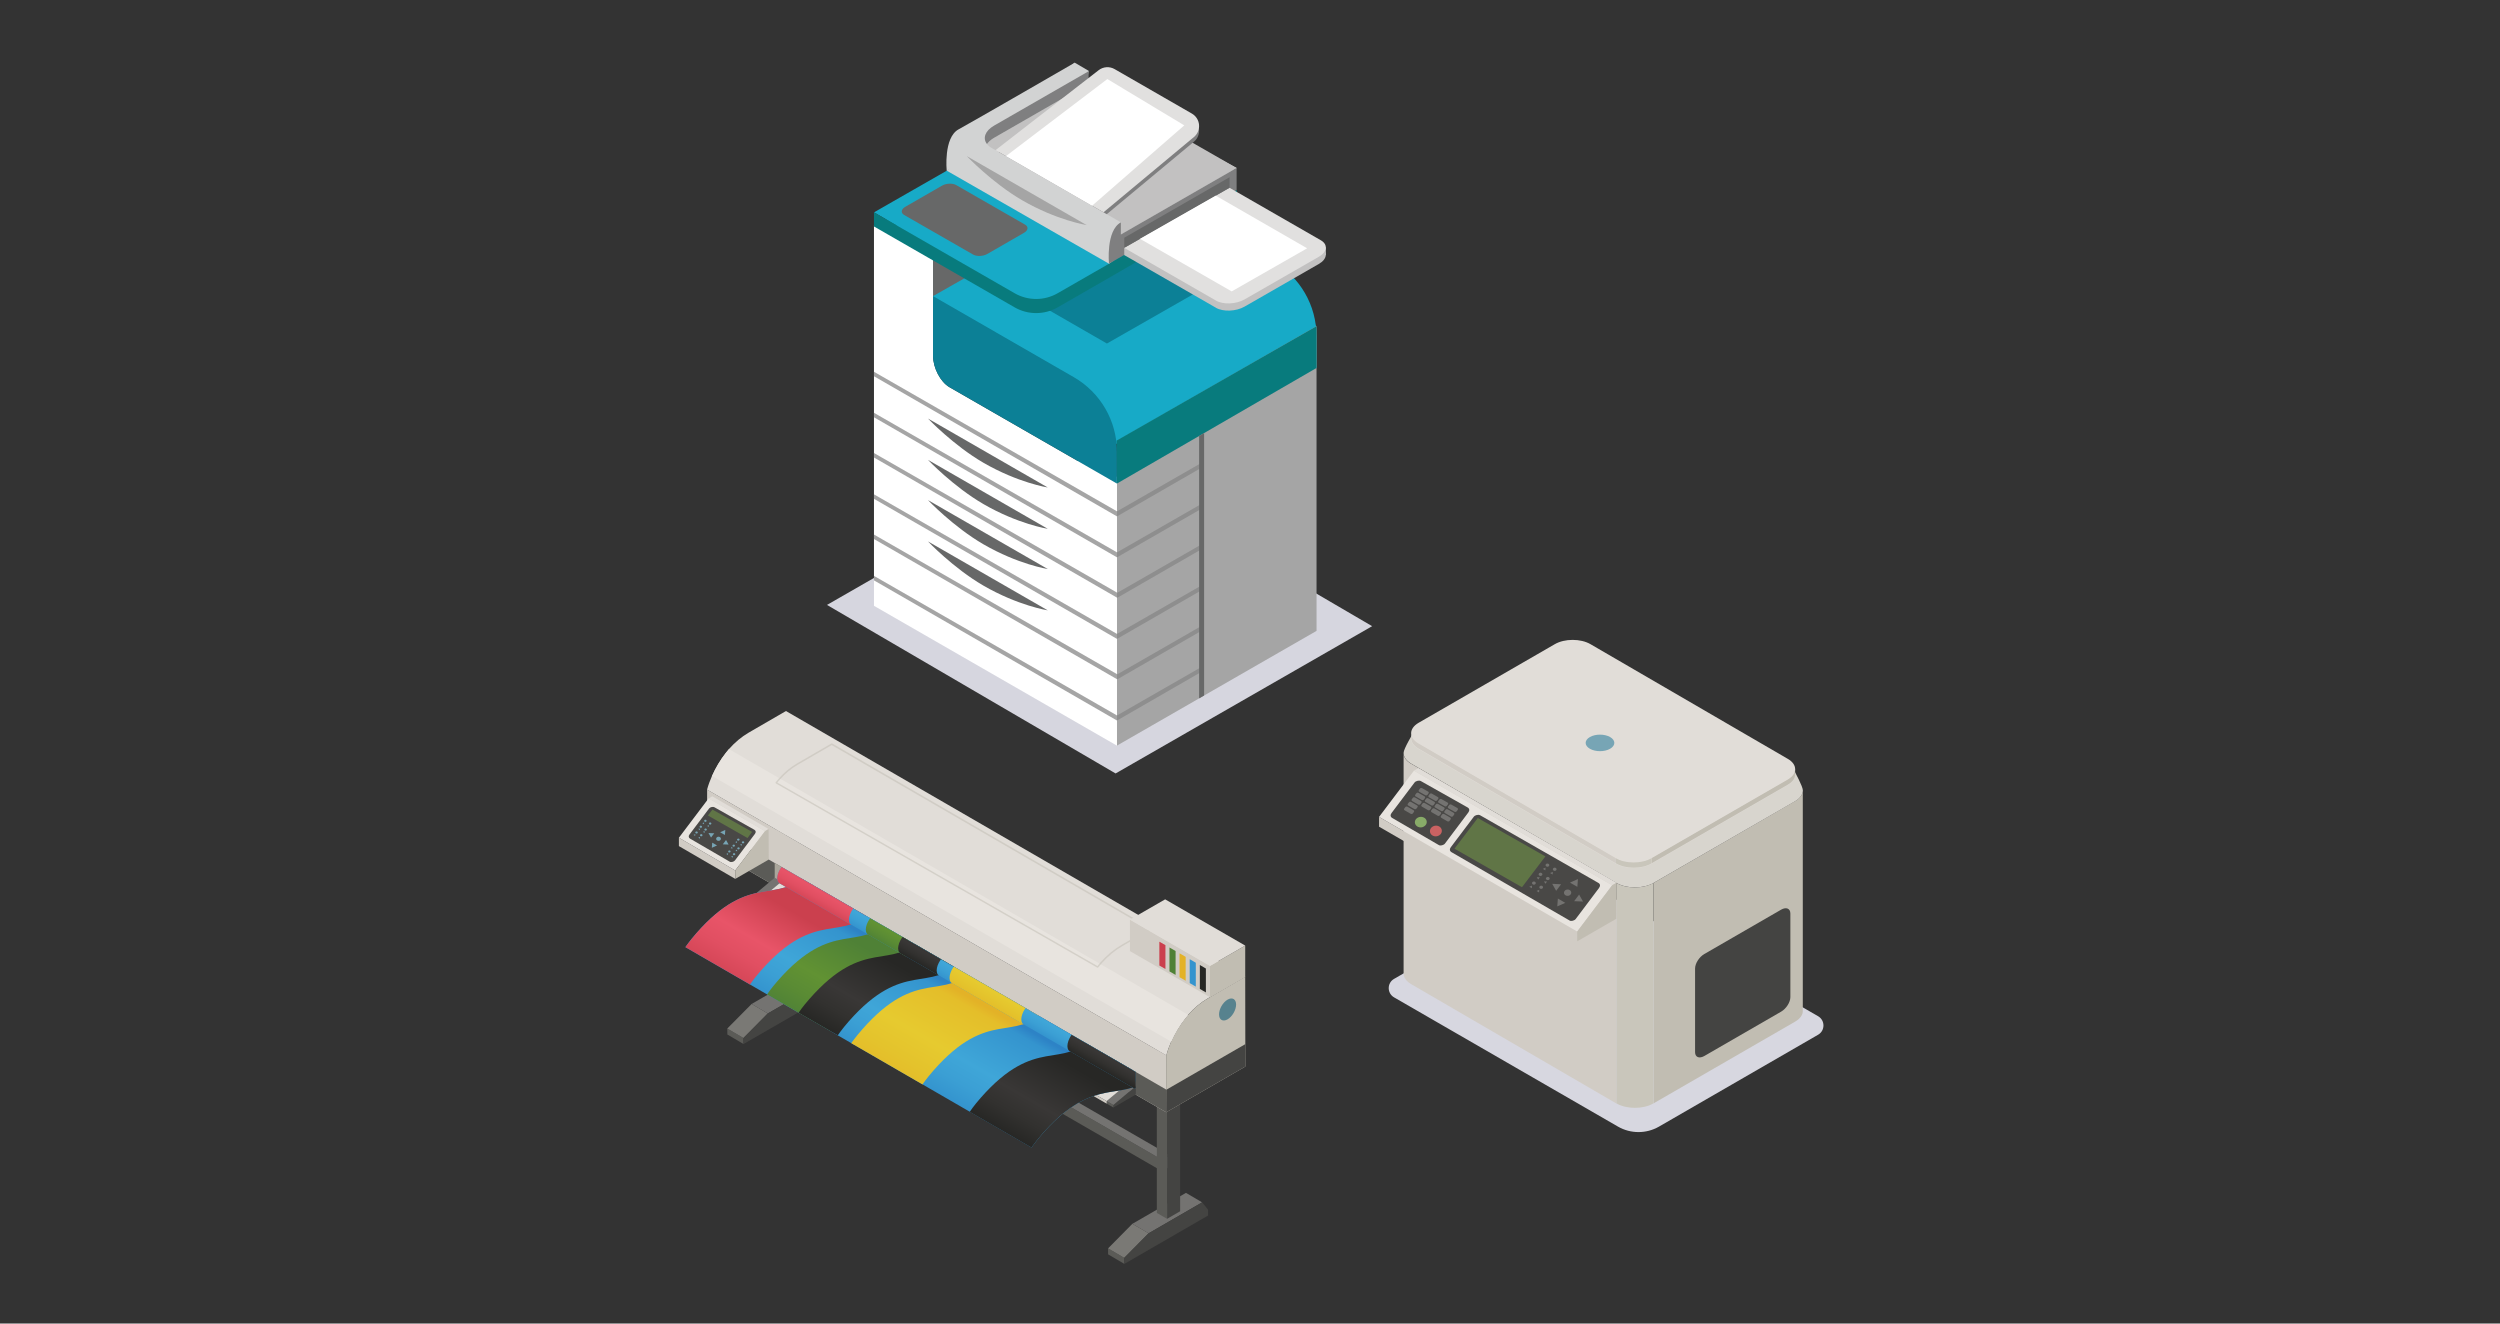 <?xml version="1.0" encoding="UTF-8"?>
<svg xmlns="http://www.w3.org/2000/svg" width="340" height="180" xmlns:xlink="http://www.w3.org/1999/xlink" viewBox="0 0 340 180">
  <rect x="0" y="0" width="340" height="180" fill="#333333" stroke="none"/>
  <defs>
    <style>
      .cls-1 {
        opacity: .5;
      }

      .cls-1, .cls-2 {
        fill: #c1bdb2;
      }

      .cls-3 {
        fill: none;
      }

      .cls-4 {
        fill: #acacab;
      }

      .cls-5 {
        fill: #e1ddd8;
      }

      .cls-6 {
        fill: #ca6262;
      }

      .cls-7 {
        fill: #0c8096;
      }

      .cls-8 {
        fill: #676868;
      }

      .cls-9 {
        fill: #4f8136;
      }

      .cls-10 {
        fill: url(#_裼_胙琅韃_8-2);
      }

      .cls-11 {
        fill: url(#_裼_胙琅韃_801);
      }

      .cls-12 {
        fill: url(#_裼_胙琅韃_6-2);
      }

      .cls-13 {
        fill: url(#_裼_胙琅韃_9-2);
      }

      .cls-14 {
        fill: #e3b227;
      }

      .cls-15 {
        fill: #8e8e8e;
      }

      .cls-16 {
        fill: #7a7975;
      }

      .cls-17 {
        fill: #57828e;
      }

      .cls-18 {
        fill: #77a5b5;
      }

      .cls-19 {
        fill: #a5a5a5;
      }

      .cls-20 {
        fill: #d7d7e0;
      }

      .cls-20, .cls-21 {
        mix-blend-mode: multiply;
      }

      .cls-22 {
        fill: #e8e4df;
      }

      .cls-23 {
        fill: url(#_裼_胙琅韃_10);
      }

      .cls-24 {
        isolation: isolate;
      }

      .cls-25 {
        fill: #747371;
      }

      .cls-26 {
        fill: #494846;
      }

      .cls-27 {
        fill: #fff;
      }

      .cls-28 {
        fill: #607546;
      }

      .cls-29 {
        fill: #17aac7;
      }

      .cls-30 {
        fill: #087b7d;
      }

      .cls-31 {
        fill: #272725;
      }

      .cls-32 {
        fill: #aaa69b;
      }

      .cls-21 {
        fill: #d6d6df;
      }

      .cls-33 {
        fill: #d1ccc5;
      }

      .cls-34 {
        fill: url(#_裼_胙琅韃_801-4);
      }

      .cls-35 {
        fill: url(#_裼_胙琅韃_801-2);
      }

      .cls-36 {
        fill: url(#_裼_胙琅韃_801-3);
      }

      .cls-37 {
        fill: #e1e0df;
      }

      .cls-38 {
        fill: #88ab68;
      }

      .cls-39 {
        fill: #d2d3d3;
      }

      .cls-40 {
        fill: #3494ce;
      }

      .cls-41 {
        fill: #989898;
      }

      .cls-42 {
        fill: #7f7f80;
      }

      .cls-43 {
        fill: #c2c1c1;
      }

      .cls-44 {
        fill: #444442;
      }

      .cls-45 {
        fill: url(#_裼_胙琅韃_10-2);
      }

      .cls-46 {
        fill: #c9c6bb;
      }

      .cls-47 {
        clip-path: url(#clippath);
      }

      .cls-48 {
        fill: #d8d5ce;
      }

      .cls-49 {
        fill: #5b5b57;
      }

      .cls-50 {
        fill: url(#_裼_胙琅韃_6);
      }

      .cls-51 {
        fill: url(#_裼_胙琅韃_9);
      }

      .cls-52 {
        fill: url(#_裼_胙琅韃_8);
      }

      .cls-53 {
        fill: #cb404e;
      }
    </style>
    <clipPath id="clippath">
      <polygon id="Cube_face_-_right-8" data-name="Cube_face_-_right" class="cls-3" points="88 130.72 135.58 165.76 154.47 147.92 154.47 145.79 105.36 117.37 88 130.72"/>
    </clipPath>
    <linearGradient id="_裼_胙琅韃_10" data-name="ﾁ裼 胙琅韃 10" x1="-4391.97" y1="129.49" x2="-4383.35" y2="144.42" gradientTransform="translate(-4263.23) rotate(-180) scale(1 -1)" gradientUnits="userSpaceOnUse">
      <stop offset=".21" stop-color="#2d83c6"/>
      <stop offset=".28" stop-color="#3494ce"/>
      <stop offset=".67" stop-color="#3fa6d8"/>
      <stop offset=".84" stop-color="#3b9fd4"/>
      <stop offset="1" stop-color="#3494ce"/>
    </linearGradient>
    <linearGradient id="_裼_胙琅韃_9" data-name="ﾁ裼 胙琅韃 9" x1="-4373.47" y1="118.81" x2="-4364.87" y2="133.69" gradientTransform="translate(-4263.23) rotate(-180) scale(1 -1)" gradientUnits="userSpaceOnUse">
      <stop offset=".33" stop-color="#cb404e"/>
      <stop offset=".67" stop-color="#e85468"/>
      <stop offset=".84" stop-color="#e14f62"/>
      <stop offset="1" stop-color="#d64758"/>
    </linearGradient>
    <linearGradient id="_裼_胙琅韃_8" data-name="ﾁ裼 胙琅韃 8" x1="-4384.58" y1="125.22" x2="-4375.98" y2="140.13" gradientTransform="translate(-4263.23) rotate(-180) scale(1 -1)" gradientUnits="userSpaceOnUse">
      <stop offset=".29" stop-color="#4f8136"/>
      <stop offset=".67" stop-color="#619233"/>
      <stop offset=".85" stop-color="#5a8b34"/>
      <stop offset="1" stop-color="#518336"/>
    </linearGradient>
    <linearGradient id="_裼_胙琅韃_801" data-name="ﾁ裼 胙琅韃 801" x1="-4387.15" y1="126.71" x2="-4378.55" y2="141.61" gradientTransform="translate(-4263.23) rotate(-180) scale(1 -1)" gradientUnits="userSpaceOnUse">
      <stop offset=".28" stop-color="#272725"/>
      <stop offset=".68" stop-color="#393736"/>
      <stop offset=".84" stop-color="#32312f"/>
      <stop offset="1" stop-color="#272725"/>
    </linearGradient>
    <linearGradient id="_裼_胙琅韃_6" data-name="ﾁ裼 胙琅韃 6" x1="-4396.5" y1="132.1" x2="-4387.89" y2="147.02" gradientTransform="translate(-4263.23) rotate(-180) scale(1 -1)" gradientUnits="userSpaceOnUse">
      <stop offset=".22" stop-color="#e3b227"/>
      <stop offset=".29" stop-color="#e4be2a"/>
      <stop offset=".67" stop-color="#e6ca2f"/>
      <stop offset=".89" stop-color="#e4c32c"/>
      <stop offset="1" stop-color="#e4be2a"/>
    </linearGradient>
    <linearGradient id="_裼_胙琅韃_801-2" data-name="ﾁ裼 胙琅韃 801" x1="-4411.3" y1="140.7" x2="-4402.7" y2="155.59" xlink:href="#_裼_胙琅韃_801"/>
    <linearGradient id="_裼_胙琅韃_10-2" data-name="ﾁ裼 胙琅韃 10" x1="-4395.97" y1="129.22" x2="-4393.21" y2="134" xlink:href="#_裼_胙琅韃_10"/>
    <linearGradient id="_裼_胙琅韃_9-2" data-name="ﾁ裼 胙琅韃 9" x1="-4376.52" y1="117.99" x2="-4373.77" y2="122.75" xlink:href="#_裼_胙琅韃_9"/>
    <linearGradient id="_裼_胙琅韃_8-2" data-name="ﾁ裼 胙琅韃 8" x1="-4386.3" y1="123.66" x2="-4383.56" y2="128.41" xlink:href="#_裼_胙琅韃_8"/>
    <linearGradient id="_裼_胙琅韃_801-3" data-name="ﾁ裼 胙琅韃 801" x1="-4390.7" y1="126.2" x2="-4387.96" y2="130.95" xlink:href="#_裼_胙琅韃_801"/>
    <linearGradient id="_裼_胙琅韃_6-2" data-name="ﾁ裼 胙琅韃 6" x1="-4399.96" y1="131.52" x2="-4397.2" y2="136.3" xlink:href="#_裼_胙琅韃_6"/>
    <linearGradient id="_裼_胙琅韃_801-4" data-name="ﾁ裼 胙琅韃 801" x1="-4415.99" y1="140.78" x2="-4413.22" y2="145.56" xlink:href="#_裼_胙琅韃_801"/>
  </defs>
  <g class="cls-24">
    <g id="_レイヤー_1" data-name="レイヤー_1">
      <rect class="cls-3" width="340" height="180"/>
      <g>
        <g>
          <polygon class="cls-21" points="186.61 85.16 147.38 62.22 112.47 82.27 151.72 105.19 186.61 85.16"/>
          <g>
            <polygon class="cls-29" points="151.86 60.4 179.05 44.36 146.1 20.11 118.86 35.78 142.49 49.37 151.86 60.4"/>
            <g>
              <path class="cls-27" d="M126.89,48.41v-13.19c-4.15-2.39-8.03-4.62-8.03-4.62v51.79s33.05,19.02,33.05,19.02v-35.65s-22.78-13.1-22.78-13.1c-1.23-.71-2.23-2.62-2.23-4.25Z"/>
              <path class="cls-7" d="M135.39,45.16c-1.82-1.05-5.24-3.01-8.5-4.89v8.14c0,1.63,1.01,3.54,2.23,4.25l22.78,13.1v-4.34c0-4.18-2.24-8.04-5.87-10.13-3.79-2.18-8.42-4.85-10.65-6.13Z"/>
              <path class="cls-29" d="M162.53,29.44c-1.82-1.05-5.24-3.01-8.5-4.89v8.14c0,1.63,1.01,3.54,2.23,4.25l22.78,13.1v-4.34c0-4.18-2.24-8.04-5.87-10.13-3.79-2.18-8.42-4.85-10.65-6.13Z"/>
            </g>
            <polygon class="cls-8" points="126.89 40.27 154.21 24.77 154.21 19.64 126.89 35.22 126.89 40.27"/>
            <polygon class="cls-19" points="179.05 44.36 151.91 59.97 151.91 101.4 179.05 85.8 179.05 44.36"/>
            <polygon class="cls-19" points="118.86 78.93 151.91 97.99 151.91 97.3 118.86 78.32 118.86 78.93"/>
            <polygon class="cls-19" points="118.86 73.31 151.91 92.37 151.91 91.68 118.86 72.7 118.86 73.31"/>
            <polygon class="cls-19" points="118.86 67.84 151.91 86.89 151.91 86.21 118.86 67.23 118.86 67.84"/>
            <polygon class="cls-19" points="118.86 62.22 151.91 81.28 151.91 80.59 118.86 61.61 118.86 62.22"/>
            <polygon class="cls-19" points="118.86 56.75 151.91 75.8 151.91 75.12 118.86 56.14 118.86 56.75"/>
            <polygon class="cls-19" points="118.86 51.17 151.91 70.23 151.91 69.54 118.86 50.56 118.86 51.17"/>
            <polygon class="cls-15" points="163.5 62.89 151.91 69.54 151.91 70.23 163.5 63.55 163.5 62.89"/>
            <polygon class="cls-15" points="163.5 68.47 151.91 75.12 151.91 75.8 163.5 69.13 163.5 68.47"/>
            <polygon class="cls-15" points="163.5 73.98 151.91 80.64 151.91 81.32 163.5 74.64 163.5 73.98"/>
            <polygon class="cls-15" points="163.5 79.56 151.91 86.21 151.91 86.89 163.5 80.22 163.5 79.56"/>
            <polygon class="cls-15" points="163.5 85.07 151.91 91.73 151.91 92.41 163.5 85.73 163.5 85.07"/>
            <polygon class="cls-15" points="163.5 90.65 151.91 97.3 151.91 97.99 163.5 91.31 163.5 90.65"/>
            <path class="cls-8" d="M126.2,73.63s3.46,3.64,7.54,6.01c4.71,2.73,8.76,3.37,8.76,3.37l-16.3-9.38Z"/>
            <path class="cls-8" d="M126.2,68.01s3.46,3.64,7.54,6.01c4.71,2.73,8.76,3.37,8.76,3.37l-16.3-9.38Z"/>
            <path class="cls-8" d="M126.2,62.54s3.46,3.64,7.54,6.01c4.71,2.73,8.76,3.37,8.76,3.37l-16.3-9.38Z"/>
            <path class="cls-8" d="M126.2,56.92s3.46,3.64,7.54,6.01c4.71,2.73,8.76,3.37,8.76,3.37l-16.3-9.38Z"/>
            <polygon class="cls-41" points="168.05 25.99 146.11 13.32 128.87 23.2 150.9 35.87 168.05 25.99"/>
            <polygon class="cls-7" points="140.99 41.22 150.54 46.72 163.04 39.58 164.82 33.63 151.65 31.9 140.99 41.22"/>
            <path class="cls-30" d="M143.84,41.8l7.06-4.06-22.03-12.67-10.01,5.73,19.13,11c1.81,1.04,4.04,1.04,5.85,0Z"/>
            <polygon class="cls-30" points="140.92 41.54 150.9 37.74 168.18 27.74 168.18 25.86 140.92 41.54"/>
            <path class="cls-29" d="M143.84,39.88l7.06-4.06-22.03-12.67-10.01,5.73,19.13,11c1.81,1.04,4.04,1.04,5.85,0Z"/>
            <path class="cls-8" d="M132.34,34.62l-9.37-5.38c-.49-.28-.43-.78.14-1.11l5-2.88c.57-.33,1.44-.36,1.93-.08l9.37,5.38c.49.28.43.78-.14,1.11l-5,2.88c-.57.33-1.44.36-1.93.08Z"/>
            <path class="cls-39" d="M128.75,23.21s-.45-4.5,1.62-5.62c2.06-1.12,15.79-9.06,15.79-9.06l-.16,4.86-17.24,9.82Z"/>
            <polygon class="cls-39" points="146.16 8.52 148.07 9.64 147.61 11.94 168.18 22.85 150.83 35.87 128.75 23.21 146.16 8.52"/>
            <path class="cls-19" d="M131.48,21.23s3.46,3.64,7.54,6.01c4.71,2.73,8.76,3.37,8.76,3.37l-16.3-9.38Z"/>
            <polygon class="cls-30" points="161.45 29.95 161.45 36.55 168.18 32.69 168.18 25.86 161.45 29.95"/>
            <polygon class="cls-30" points="151.86 59.92 151.91 65.76 179.05 50.04 179.05 44.36 151.86 59.92"/>
            <polygon class="cls-30" points="118.86 30.8 118.86 28.87 122 30.68 118.86 30.8"/>
            <path class="cls-43" d="M134.82,20.1l17.62,10.14v1.66s15.74-9.05,15.74-9.05l-20.09-11.53-12.89,7.42c-.44.25-.76.55-.97.85.15.19.33.36.59.51Z"/>
            <path class="cls-42" d="M135.2,17.08c-1.25.72-1.58,1.74-.97,2.51.21-.3.53-.6.97-.85l12.85-7.39v-1.66s-12.85,7.39-12.85,7.39Z"/>
            <path class="cls-42" d="M152.44,30.24c-2.06,1.12-1.62,5.62-1.62,5.62l17.36-10.01v-3.01s-15.74,9.05-15.74,9.05v-1.66Z"/>
            <path class="cls-42" d="M135.83,20.67l13.58-10.48c.63-.49,1.49-.55,2.18-.15l10.51,6.05c1.17.68,1.32,2.31.28,3.18l-11.86,9.86-14.68-8.45Z"/>
            <path class="cls-37" d="M135.39,20.42l14.02-10.87c.63-.49,1.49-.55,2.18-.15l10.51,6.05c1.17.68,1.32,2.31.28,3.18l-12.3,10.24-14.68-8.45Z"/>
            <polygon class="cls-43" points="180.32 33.63 152.9 33.7 152.9 34.69 180.32 34.69 180.32 33.63"/>
            <path class="cls-43" d="M165.38,41.86l-12.48-7.17,14.32-8.17,12.42,7.14c.99.57.87,1.58-.28,2.24l-10.1,5.8c-1.15.66-2.9.73-3.89.16Z"/>
            <path class="cls-37" d="M165.38,40.88l-12.48-7.17,14.32-8.17,12.42,7.14c.99.57.87,1.58-.28,2.24l-10.1,5.8c-1.15.66-2.9.73-3.89.16Z"/>
            <polygon class="cls-8" points="152.9 33.7 152.9 32.33 167.22 24.1 167.22 25.53 152.9 33.7"/>
            <polygon class="cls-27" points="165.34 26.61 177.77 33.77 167.51 39.63 155.04 32.48 165.34 26.61"/>
            <polygon class="cls-27" points="136.81 21.23 150.6 10.75 161.06 17.05 148.52 27.98 136.81 21.23"/>
            <polygon class="cls-8" points="163.08 59.29 163.08 94.98 163.76 94.59 163.76 58.9 163.08 59.29"/>
          </g>
        </g>
        <g>
          <g id="_x32_">
            <g>
              <g>
                <g class="cls-24">
                  <polygon class="cls-25" points="111.71 133.63 109.5 132.33 102.22 136.54 104.42 137.83 111.71 133.63"/>
                  <polygon class="cls-49" points="101.11 141.17 98.91 139.88 98.92 140.69 101.12 141.99 101.11 141.17"/>
                  <polygon class="cls-16" points="104.42 137.83 102.22 136.54 98.91 139.88 101.11 141.17 104.42 137.83"/>
                  <polygon class="cls-44" points="104.42 137.83 101.11 141.17 101.12 141.99 112.52 135.41 112.51 134.62 111.71 133.63 104.42 137.83"/>
                </g>
                <g id="Axonometric_Cube">
                  <polygon id="Cube_face_-_left" class="cls-44" points="106.94 135.86 108.72 134.84 108.72 109.22 106.94 110.25 106.94 135.86"/>
                  <polygon id="Cube_face_-_right" class="cls-49" points="105.55 135.06 106.94 135.86 106.94 110.25 105.55 109.45 105.55 135.06"/>
                  <polygon id="Cube_face_-_top" class="cls-25" points="106.94 110.25 108.72 109.22 107.33 108.42 105.55 109.45 106.94 110.25"/>
                </g>
              </g>
              <g id="Axonometric_Cube-2" data-name="Axonometric_Cube">
                <polygon id="Cube_face_-_left-2" data-name="Cube_face_-_left" class="cls-4" points="158.05 159.29 159.11 158.68 159.11 157.13 158.05 157.74 158.05 159.29"/>
                <polygon id="Cube_face_-_right-2" data-name="Cube_face_-_right" class="cls-49" points="107.3 129.99 158.05 159.29 158.05 157.74 107.3 128.44 107.3 129.99"/>
                <polygon id="Cube_face_-_top-2" data-name="Cube_face_-_top" class="cls-25" points="158.05 157.74 159.11 157.13 108.35 127.83 107.3 128.44 158.05 157.74"/>
              </g>
              <g>
                <g class="cls-24">
                  <polygon class="cls-25" points="163.49 163.52 161.29 162.23 154 166.44 156.21 167.73 163.49 163.52"/>
                  <polygon class="cls-49" points="152.9 171.07 150.7 169.78 150.7 170.59 152.91 171.89 152.9 171.07"/>
                  <polygon class="cls-16" points="156.21 167.73 154 166.44 150.7 169.78 152.9 171.07 156.21 167.73"/>
                  <polygon class="cls-44" points="156.21 167.73 152.9 171.07 152.91 171.89 164.3 165.31 164.3 164.52 163.49 163.52 156.21 167.73"/>
                </g>
                <g id="Axonometric_Cube-3" data-name="Axonometric_Cube">
                  <polygon id="Cube_face_-_left-3" data-name="Cube_face_-_left" class="cls-44" points="158.72 165.76 160.5 164.73 160.5 139.12 158.72 140.15 158.72 165.76"/>
                  <polygon id="Cube_face_-_right-3" data-name="Cube_face_-_right" class="cls-49" points="157.33 164.96 158.72 165.76 158.72 140.15 157.33 139.35 157.33 164.96"/>
                  <polygon id="Cube_face_-_top-3" data-name="Cube_face_-_top" class="cls-25" points="158.72 140.15 160.5 139.12 159.11 138.32 157.33 139.35 158.72 140.15"/>
                </g>
              </g>
            </g>
            <g>
              <g>
                <g class="cls-24">
                  <polygon class="cls-33" points="158.62 143.53 96.17 107.39 96.15 115.13 158.6 151.27 158.62 143.53"/>
                  <polygon class="cls-49" points="158.62 148.19 96.17 112.05 96.15 115.13 158.6 151.27 158.62 148.19"/>
                  <path class="cls-5" d="M96.83,105.53c.5-1.12,1.14-2.2,1.89-3.15.14-.17.27-.34.41-.5.83-.94,1.74-1.69,2.67-2.23l5.09-2.95,62.45,36.14-5.09,2.95c-.93.54-1.84,1.29-2.67,2.23-.14.16-.28.33-.41.5-.75.95-1.39,2.02-1.89,3.15-.27.61-.49,1.23-.67,1.86l-62.45-36.14c.17-.63.4-1.25.67-1.86Z"/>
                  <path class="cls-2" d="M169.35,132.84l-5.09,2.95c-1.08.63-2.16,1.55-3.08,2.73-1.15,1.46-2.07,3.22-2.56,5.01l-.02,7.74,10.77-6.22-.02-12.21Z"/>
                  <polygon class="cls-44" points="169.37 142 169.37 145.05 158.6 151.27 158.61 148.21 169.37 142"/>
                </g>
                <path class="cls-22" d="M98.73,102.38c.14-.17.27-.34.41-.5l62.45,36.14c-.14.16-.28.33-.41.5-.75.95-1.39,2.02-1.89,3.15l-62.45-36.14c.5-1.12,1.14-2.2,1.89-3.15Z"/>
                <polygon id="Cube_face_-_right-4" data-name="Cube_face_-_right" class="cls-32" points="105.36 119.56 154.47 147.92 154.47 145.79 105.36 117.37 105.36 119.56"/>
                <g id="Axonometric_Cube-4" data-name="Axonometric_Cube">
                  <polygon id="Cube_face_-_left-4" data-name="Cube_face_-_left" class="cls-44" points="151.42 150.62 154.47 148.86 154.47 147.72 151.42 150.28 151.42 150.62"/>
                  <polygon id="Cube_face_-_right-5" data-name="Cube_face_-_right" class="cls-49" points="102.31 122.26 151.42 150.62 151.42 150.28 102.31 121.92 102.31 122.26"/>
                  <polygon id="Cube_face_-_right-6" data-name="Cube_face_-_right" class="cls-33" points="103.23 122.8 150.5 150.09 150.5 149.74 103.23 122.45 103.23 122.8"/>
                  <polygon id="Cube_face_-_top-4" data-name="Cube_face_-_top" class="cls-25" points="151.42 150.28 154.47 147.72 106.52 120.04 105.36 119.37 102.31 121.92 151.42 150.28"/>
                  <polygon class="cls-5" points="153.56 147.19 106.72 120.15 106.29 119.9 103.23 122.45 150.5 149.74 153.56 147.19"/>
                </g>
              </g>
              <path class="cls-1" d="M105.47,106.48s.02.05.05.07l43.71,25.05s.03.01.05.01c.03,0,.06-.01.08-.04.15-.18.29-.36.44-.53.85-.97,1.83-1.79,2.84-2.37l3.9-2.26s.05-.05.05-.09-.02-.07-.05-.09l-43.37-25.12s-.07-.02-.1,0l-4.69,2.72c-.88.51-1.75,1.23-2.5,2.09-.13.15-.26.31-.39.47-.02.02-.02.05-.02.08ZM105.71,106.44c.1-.13.21-.25.31-.37.74-.84,1.58-1.55,2.45-2.05l4.64-2.69,43.17,25-3.75,2.17c-1.03.6-2.03,1.43-2.89,2.41-.13.15-.26.3-.39.47l-43.54-24.95Z"/>
              <g>
                <g class="cls-24">
                  <polygon class="cls-5" points="104.53 112.75 96.87 108.3 96.37 108.58 104.04 113.04 104.53 112.75"/>
                  <polygon class="cls-33" points="99.99 118.39 92.33 113.93 92.33 115.07 100 119.53 99.99 118.39"/>
                  <polygon class="cls-22" points="104.04 113.04 96.37 108.58 92.33 113.93 99.99 118.39 104.04 113.04"/>
                  <polygon class="cls-2" points="104.04 113.04 99.99 118.39 100 119.53 104.55 116.9 104.53 112.75 104.04 113.04"/>
                </g>
                <g>
                  <g>
                    <path class="cls-26" d="M97.13,109.77l5.45,3.07c.23.13.26.35.08.58l-2.71,3.6c-.13.18-.52.28-.69.18l-5.4-3.14c-.22-.13-.26-.35-.08-.58l2.66-3.53c.13-.18.52-.27.69-.17Z"/>
                    <path class="cls-18" d="M97.93,113.19l.71-.32-.05.69-.66-.38ZM96.86,114.6l-.05.7.71-.32-.66-.38ZM98.3,114.83l.79.03-.35-.62-.44.59ZM97.14,113.33l-.79-.04.35.62.44-.58ZM97.9,113.84c-.15-.09-.35-.05-.45.08-.1.13-.06.31.09.39.15.09.35.05.45-.08s.06-.31-.09-.39Z"/>
                    <g>
                      <g>
                        <path class="cls-18" d="M94.87,113.3c-.05.07-.15.08-.23.04s-.1-.13-.05-.2c.05-.07.15-.09.23-.04.08.04.1.13.05.2Z"/>
                        <path class="cls-18" d="M95.51,113.67c-.05.07-.15.09-.23.04s-.1-.13-.05-.2.15-.09.23-.04c.08.04.1.13.05.2Z"/>
                        <polygon class="cls-18" points="95.19 114.06 95.2 113.82 94.96 113.93 95.19 114.06"/>
                        <polygon class="cls-18" points="94.54 113.68 94.56 113.45 94.32 113.55 94.54 113.68"/>
                        <path class="cls-18" d="M95.45,112.52c-.05.07-.15.09-.23.04-.08-.04-.1-.13-.05-.2.05-.07.15-.09.23-.04.08.04.1.13.05.2Z"/>
                        <path class="cls-18" d="M96.1,112.9c-.05.07-.15.09-.23.04-.08-.04-.1-.13-.05-.2.05-.07.15-.09.23-.04.08.04.1.13.05.2Z"/>
                        <polygon class="cls-18" points="95.9 113.09 95.63 113.07 95.75 113.29 95.9 113.09"/>
                        <polygon class="cls-18" points="95.25 112.71 94.98 112.7 95.1 112.91 95.25 112.71"/>
                      </g>
                      <g>
                        <path class="cls-18" d="M96.07,111.71c-.05.07-.15.09-.23.04s-.1-.13-.05-.2c.05-.07.15-.09.23-.04.08.04.1.13.05.2Z"/>
                        <path class="cls-18" d="M96.72,112.08c-.05.07-.15.09-.23.04-.08-.04-.1-.13-.05-.2s.15-.09.23-.04c.08.04.1.13.05.2Z"/>
                        <polygon class="cls-18" points="96.39 112.46 96.41 112.22 96.17 112.33 96.39 112.46"/>
                        <polygon class="cls-18" points="95.74 112.09 95.76 111.85 95.52 111.96 95.74 112.09"/>
                      </g>
                    </g>
                    <g>
                      <g>
                        <path class="cls-18" d="M99.7,116.09c-.05.07-.03.16.04.2s.18.02.23-.04.03-.16-.04-.2c-.08-.04-.18-.02-.23.04Z"/>
                        <path class="cls-18" d="M99.06,115.72c-.05.07-.03.16.04.2.08.04.18.02.23-.04s.03-.16-.04-.2c-.08-.04-.18-.02-.23.04Z"/>
                        <polygon class="cls-18" points="98.78 116.14 99.02 116.03 99 116.27 98.78 116.14"/>
                        <polygon class="cls-18" points="99.42 116.51 99.67 116.4 99.65 116.64 99.42 116.51"/>
                        <path class="cls-18" d="M100.3,115.3c-.05.07-.03.16.04.2.08.04.18.02.23-.04.05-.07.03-.16-.04-.2-.08-.04-.18-.02-.23.04Z"/>
                        <path class="cls-18" d="M99.65,114.93c-.05.07-.03.16.04.2.08.04.18.02.23-.04.05-.07.03-.16-.04-.2-.08-.04-.18-.02-.23.04Z"/>
                        <polygon class="cls-18" points="99.53 115.17 99.65 115.38 99.38 115.37 99.53 115.17"/>
                        <polygon class="cls-18" points="100.17 115.54 100.29 115.76 100.02 115.74 100.17 115.54"/>
                      </g>
                      <g>
                        <path class="cls-18" d="M100.92,114.48c-.05.07-.03.16.04.2.08.04.18.02.23-.04.05-.07.03-.16-.04-.2-.08-.04-.18-.02-.23.04Z"/>
                        <path class="cls-18" d="M100.27,114.11c-.05.07-.03.16.05.2s.18.02.23-.04c.05-.07.03-.16-.04-.2-.08-.04-.18-.02-.23.04Z"/>
                        <polygon class="cls-18" points="99.99 114.52 100.24 114.41 100.22 114.65 99.99 114.52"/>
                        <polygon class="cls-18" points="100.64 114.89 100.89 114.78 100.87 115.02 100.64 114.89"/>
                      </g>
                    </g>
                  </g>
                  <polygon class="cls-28" points="96.28 110.91 101.66 113.97 102.28 113.14 96.89 110.1 96.28 110.91"/>
                </g>
              </g>
              <g id="Axonometric_Cylinder">
                <path id="Cylinder_face" class="cls-17" d="M165.79,137.96c0,.74.52,1.04,1.16.67.64-.37,1.16-1.27,1.16-2.01,0-.74-.52-1.04-1.16-.67-.64.37-1.16,1.27-1.16,2.01Z"/>
              </g>
            </g>
          </g>
          <g>
            <g id="Axonometric_Cube-5" data-name="Axonometric_Cube">
              <polygon id="Cube_face_-_left-5" data-name="Cube_face_-_left" class="cls-2" points="164.56 131.36 169.35 128.6 169.35 132.87 164.56 135.63 164.56 131.36"/>
              <polygon id="Cube_face_-_right-7" data-name="Cube_face_-_right" class="cls-33" points="153.67 129.35 164.56 135.63 164.56 131.36 153.67 125.07 153.67 129.35"/>
              <polygon id="Cube_face_-_top-5" data-name="Cube_face_-_top" class="cls-5" points="164.56 131.36 169.35 128.6 158.46 122.31 153.67 125.07 164.56 131.36"/>
            </g>
            <polygon class="cls-31" points="163.18 134.49 164 134.97 164 131.72 163.18 131.24 163.18 134.49"/>
            <polygon class="cls-40" points="161.8 133.7 162.63 134.18 162.63 130.93 161.8 130.45 161.8 133.7"/>
            <polygon class="cls-14" points="160.42 132.9 161.25 133.38 161.25 130.13 160.42 129.65 160.42 132.9"/>
            <polygon class="cls-9" points="159.05 132.11 159.88 132.59 159.88 129.34 159.05 128.86 159.05 132.11"/>
            <polygon class="cls-53" points="157.67 131.31 158.5 131.79 158.5 128.54 157.67 128.07 157.67 131.31"/>
          </g>
          <g class="cls-47">
            <g>
              <g>
                <path class="cls-23" d="M94.68,126.95c7.52-8.57,11.13-3.7,15.22-8.35l44.13,25.54v3.75c-3.02,1.03-6.55-.2-12.27,6.31-.93,1.06-1.45,1.83-1.47,1.86l-47.08-27.25s.54-.8,1.47-1.86Z"/>
                <path class="cls-51" d="M94.68,126.95c7.52-8.57,11.13-3.7,15.22-8.35l8.78,5.08c-4.08,4.64-7.69-.22-15.21,8.34-.93,1.06-1.46,1.84-1.47,1.87l-8.78-5.08s.54-.8,1.47-1.86Z"/>
                <path class="cls-52" d="M105.79,133.37c7.52-8.57,11.13-3.7,15.22-8.35l8.78,5.08c-4.08,4.64-7.69-.22-15.21,8.34-.93,1.06-1.45,1.83-1.47,1.86l-4.5-2.57-4.29-2.49s.55-.82,1.47-1.87Z"/>
                <path class="cls-11" d="M110.09,135.85c7.52-8.57,11.13-3.7,15.22-8.35l5.32,3.08c-4.08,4.64-7.69-.22-15.21,8.34-.93,1.06-1.46,1.86-1.48,1.88l-5.33-3.07s.55-.83,1.48-1.88Z"/>
                <path class="cls-50" d="M117.26,140c7.52-8.57,11.13-3.7,15.22-8.35l9.68,5.6c-4.08,4.64-7.69-.22-15.21,8.34-.93,1.06-1.49,1.89-1.49,1.89l-9.69-5.61s.57-.82,1.5-1.88Z"/>
                <path class="cls-35" d="M131.89,151.2s.56-.85,1.49-1.9c7.5-8.54,11.11-3.72,15.18-8.31l5.46,3.16v3.75c-3.02,1.03-6.55-.2-12.27,6.31-.8.92-1.34,1.67-1.47,1.86l-8.4-4.86Z"/>
              </g>
              <g>
                <path class="cls-45" d="M106.5,117.65c.26-.29,1.95-2.01,2.33-2.23l48.65,28.13c-.38.22-2.07,1.94-2.33,2.23-.81.92-1.06,2.14-.46,2.49l-48.65-28.13c-.6-.35-.35-1.57.46-2.49Z"/>
                <path class="cls-13" d="M106.5,117.65c.26-.29,1.95-2.01,2.33-2.23l9.75,5.64c-.39.23-2.07,1.93-2.33,2.23-.81.92-1.06,2.15-.46,2.5l-9.76-5.65c-.6-.35-.35-1.57.46-2.49Z"/>
                <path class="cls-10" d="M118.55,124.62c.26-.29,1.95-2.01,2.33-2.23l5.23,3.03c-.39.23-2.07,1.93-2.33,2.23-.81.92-1.06,2.14-.46,2.49l-5.24-3.02c-.6-.35-.35-1.57.46-2.49Z"/>
                <path class="cls-36" d="M122.94,127.17c.26-.29,1.95-2.01,2.33-2.23l5.23,3.03c-.39.23-2.07,1.93-2.32,2.23-.81.92-1.06,2.14-.46,2.49l-5.24-3.02c-.6-.35-.35-1.57.46-2.49Z"/>
                <path class="cls-12" d="M129.94,131.18c.26-.29,1.95-2.01,2.33-2.23l9.75,5.64c-.39.23-2.07,1.93-2.33,2.23-.81.92-1.06,2.17-.46,2.53l-9.76-5.64c-.6-.35-.35-1.6.46-2.52Z"/>
                <path class="cls-34" d="M145.97,140.44c.26-.29,1.95-2.01,2.33-2.23l9.75,5.64c-.39.23-2.07,1.93-2.33,2.23-.81.92-1.06,2.19-.46,2.54l-9.76-5.64c-.6-.35-.35-1.61.46-2.53Z"/>
              </g>
            </g>
          </g>
        </g>
        <g>
          <path class="cls-20" d="M216.81,120.62l30.46,17.59c.96.56.96,1.95,0,2.51l-21.65,12.5c-1.72.99-3.85.99-5.57,0-10.21-5.89-18.99-10.97-30.46-17.58-.96-.56-.97-1.95,0-2.51l21.65-12.5c1.72-.99,3.84-.99,5.56,0Z"/>
          <g>
            <g class="cls-24">
              <path class="cls-33" d="M191.92,103.87l27.9,16.22v29.98s-27.89-16.22-27.89-16.22c-.69-.4-1.04-.93-1.04-1.45v-29.98c-.01.53.33,1.05,1.02,1.45Z"/>
              <path class="cls-2" d="M244.13,108.96c.7-.41,1.05-.94,1.05-1.47v29.98c.02.53-.34,1.07-1.04,1.47l-19.26,11.12v-29.98s19.24-11.12,19.24-11.12Z"/>
              <path class="cls-46" d="M224.87,120.08v29.98c-1.38.81-3.65.81-5.04,0v-29.98c1.37.81,3.64.81,5.04,0Z"/>
              <path class="cls-48" d="M192.14,99.77l19.06-9.95c1.4-.81,3.66-.81,5.05,0l27.83,15.12s1.1,2.01,1.11,2.54c0,.53-.34,1.07-1.04,1.48l-19.27,11.12c-1.4.81-3.66.81-5.05,0l-27.9-16.22c-.7-.41-1.05-.94-1.04-1.48,0-.53,1.26-2.62,1.26-2.62Z"/>
              <path class="cls-5" d="M192.93,99.05c-1.34.78-1.36,2.03-.02,2.81l26.84,15.6c1.33.78,3.51.78,4.86,0l18.52-10.69c1.34-.78,1.35-2.04.02-2.81l-26.84-15.6c-1.34-.78-3.51-.78-4.86,0l-18.52,10.69Z"/>
            </g>
            <g>
              <g class="cls-24">
                <polygon class="cls-5" points="219.83 120.06 192.89 104.47 192.3 104.81 219.25 120.4 219.83 120.06"/>
                <polygon class="cls-33" points="214.5 126.69 187.55 111.1 187.55 112.43 214.5 128.02 214.5 126.69"/>
                <polygon class="cls-22" points="219.25 120.4 192.3 104.81 187.55 111.1 214.5 126.69 219.25 120.4"/>
                <polygon class="cls-2" points="219.25 120.4 214.5 126.69 214.5 128.02 219.82 124.95 219.83 120.06 219.25 120.4"/>
              </g>
              <path class="cls-26" d="M193.19,106.2l6.4,3.61c.27.15.3.41.1.69l-3.18,4.23c-.16.21-.61.33-.81.21l-6.35-3.69c-.26-.15-.3-.41-.1-.68l3.13-4.15c.16-.21.61-.32.81-.21Z"/>
              <g>
                <path class="cls-26" d="M201.25,110.85l16.12,9.22c.27.15.3.41.1.69l-3.18,4.23c-.16.21-.61.33-.81.21l-16.07-9.3c-.26-.15-.3-.41-.1-.68l3.13-4.15c.16-.21.61-.32.81-.21Z"/>
                <polygon class="cls-28" points="197.81 115.42 206.99 120.66 210.17 116.47 200.98 111.25 197.81 115.42"/>
              </g>
              <path class="cls-25" d="M213.51,120.04l1.09-.49-.08,1.06-1.01-.58ZM211.87,122.21l-.08,1.06,1.09-.48-1-.58ZM214.08,122.56l1.21.05-.53-.95-.67.89ZM212.31,120.26l-1.21-.06.54.95.67-.89ZM213.47,121.04c-.23-.13-.54-.07-.69.13-.15.2-.09.47.14.6.23.13.54.07.69-.13.15-.2.09-.47-.14-.6Z"/>
              <g>
                <g>
                  <path class="cls-25" d="M208.82,120.22c-.08.1-.23.13-.35.06-.12-.07-.15-.2-.07-.3.08-.1.23-.13.35-.06s.15.2.07.3Z"/>
                  <path class="cls-25" d="M209.81,120.79c-.08.1-.23.13-.35.06s-.15-.2-.07-.3c.08-.1.23-.13.35-.06.12.07.15.2.07.3Z"/>
                  <polygon class="cls-25" points="209.31 121.37 209.34 121.01 208.97 121.17 209.31 121.37"/>
                  <polygon class="cls-25" points="208.33 120.8 208.35 120.44 207.98 120.6 208.33 120.8"/>
                  <path class="cls-25" d="M209.72,119.03c-.08.1-.23.13-.35.06-.12-.07-.15-.2-.07-.3s.23-.13.35-.06c.12.07.15.2.07.3Z"/>
                  <path class="cls-25" d="M210.71,119.6c-.08.1-.23.13-.35.06s-.15-.2-.07-.3c.08-.1.23-.13.35-.06.12.07.15.2.07.3Z"/>
                  <polygon class="cls-25" points="210.4 119.89 209.99 119.87 210.17 120.19 210.4 119.89"/>
                  <polygon class="cls-25" points="209.42 119.32 209 119.3 209.19 119.62 209.42 119.32"/>
                </g>
                <g>
                  <path class="cls-25" d="M210.66,117.78c-.08.1-.23.13-.35.06-.12-.07-.15-.2-.07-.3s.23-.13.35-.06c.12.07.15.2.07.3Z"/>
                  <path class="cls-25" d="M211.65,118.34c-.08.1-.23.13-.35.06s-.15-.2-.07-.3.23-.13.35-.06c.12.07.15.2.07.3Z"/>
                  <polygon class="cls-25" points="211.16 118.93 211.18 118.57 210.81 118.73 211.16 118.93"/>
                  <polygon class="cls-25" points="210.17 118.37 210.19 118 209.82 118.17 210.17 118.37"/>
                </g>
              </g>
              <g>
                <path class="cls-6" d="M195.63,113.66c-.4.19-.89.05-1.08-.31-.19-.36-.03-.79.38-.98.4-.18.89-.05,1.08.31.19.36.03.8-.38.98Z"/>
                <path class="cls-38" d="M193.58,112.45c-.4.18-.89.04-1.08-.32-.19-.35-.03-.78.38-.96.4-.18.89-.04,1.08.31.19.35.03.78-.38.96Z"/>
                <path class="cls-25" d="M191.52,109.55l.83.48c.09.05.22.03.28-.05l.15-.2c.06-.08.04-.19-.05-.24l-.83-.48c-.09-.05-.22-.03-.28.05l-.15.2c-.06.08-.04.19.05.24Z"/>
                <path class="cls-25" d="M191.03,110.2l.83.48c.09.05.22.03.28-.05l.15-.2c.06-.08.04-.19-.05-.24l-.83-.48c-.09-.05-.22-.03-.28.05l-.15.2c-.06.08-.04.19.05.24Z"/>
                <path class="cls-25" d="M196.02,111.22l.83.48c.09.05.22.03.28-.06l.15-.2c.06-.08.04-.19-.05-.25l-.83-.48c-.09-.05-.22-.03-.28.06l-.15.2c-.06.08-.04.19.05.25Z"/>
                <path class="cls-25" d="M194.7,110.46l.83.48c.09.05.22.03.28-.06l.15-.2c.06-.08.04-.19-.05-.25l-.83-.48c-.09-.05-.22-.03-.28.06l-.15.2c-.06.08-.04.19.05.24Z"/>
                <path class="cls-25" d="M193.38,109.7l.83.48c.09.05.22.03.28-.05l.15-.2c.06-.08.04-.19-.05-.24l-.83-.48c-.09-.05-.22-.03-.28.05l-.15.2c-.06.08-.04.19.05.24Z"/>
                <path class="cls-25" d="M192.05,108.94l.83.48c.09.05.22.03.28-.05l.15-.2c.06-.08.04-.19-.05-.24l-.83-.48c-.09-.05-.22-.03-.28.05l-.15.2c-.06.08-.04.19.05.24Z"/>
                <path class="cls-25" d="M196.5,110.57l.83.48c.09.05.22.03.28-.06l.15-.2c.06-.08.04-.19-.05-.25l-.83-.47c-.09-.05-.22-.03-.28.06l-.15.2c-.06.08-.04.19.05.25Z"/>
                <path class="cls-25" d="M195.18,109.82l.83.48c.09.05.22.03.28-.06l.15-.2c.06-.08.04-.19-.05-.24l-.83-.47c-.09-.05-.22-.03-.28.06l-.15.2c-.06.08-.04.19.05.24Z"/>
                <path class="cls-25" d="M193.86,109.06l.83.48c.09.05.22.03.28-.06l.15-.2c.06-.08.04-.19-.05-.24l-.83-.47c-.09-.05-.22-.03-.28.05l-.15.2c-.06.08-.04.19.05.24Z"/>
                <path class="cls-25" d="M192.53,108.31l.83.48c.09.05.22.03.28-.05l.15-.2c.06-.08.04-.19-.05-.24l-.83-.47c-.09-.05-.22-.03-.28.05l-.15.2c-.06.08-.04.19.05.24Z"/>
                <path class="cls-25" d="M196.99,109.93l.83.47c.09.05.22.03.28-.06l.15-.2c.06-.08.04-.19-.05-.25l-.83-.47c-.09-.05-.22-.03-.28.06l-.15.2c-.06.08-.04.19.05.24Z"/>
                <path class="cls-25" d="M195.66,109.18l.83.47c.09.05.22.03.28-.06l.15-.2c.06-.08.04-.19-.05-.24l-.83-.47c-.09-.05-.22-.03-.28.06l-.15.2c-.06.08-.04.19.05.24Z"/>
                <path class="cls-25" d="M194.34,108.43l.83.47c.09.05.22.03.28-.06l.15-.2c.06-.08.04-.19-.05-.24l-.83-.47c-.09-.05-.22-.03-.28.06l-.15.2c-.06.08-.04.19.05.24Z"/>
                <path class="cls-25" d="M193.02,107.68l.83.47c.09.05.22.03.28-.05l.15-.2c.06-.08.04-.19-.05-.24l-.83-.47c-.09-.05-.22-.03-.28.05l-.15.2c-.06.08-.04.19.05.24Z"/>
              </g>
            </g>
            <g>
              <g>
                <path class="cls-33" d="M192.92,101.04l26.84,15.6v.78s-26.82-15.6-26.82-15.6c-.66-.39-1-.89-1-1.4v-.78c-.01.51.32,1.01.98,1.4Z"/>
                <path class="cls-2" d="M243.13,105.94c.68-.39,1.01-.9,1.01-1.42v.78c.02.51-.32,1.03-1,1.42l-18.52,10.69v-.78s18.51-10.69,18.51-10.69Z"/>
                <path class="cls-46" d="M224.61,116.64v.78c-1.33.78-3.51.78-4.84,0v-.78c1.32.78,3.5.78,4.84,0Z"/>
              </g>
              <path class="cls-5" d="M192.93,98.3c-1.34.78-1.36,2.03-.02,2.81l26.84,15.6c1.33.78,3.51.78,4.86,0l18.52-10.69c1.34-.78,1.35-2.04.02-2.81l-26.84-15.6c-1.34-.78-3.51-.78-4.86,0l-18.52,10.69Z"/>
            </g>
            <path class="cls-44" d="M231.78,143.62l10.46-6.04c.69-.4,1.25-1.28,1.25-1.97v-11.37c0-.69-.56-.92-1.25-.53l-10.46,6.04c-.69.4-1.25,1.28-1.25,1.97v11.37c0,.69.56.92,1.25.53Z"/>
            <path class="cls-18" d="M216.22,100.24c-.76.44-.76,1.15,0,1.59s2,.44,2.76,0c.76-.44.76-1.15,0-1.59-.76-.44-2-.44-2.76,0Z"/>
          </g>
        </g>
      </g>
    </g>
  </g>
</svg>